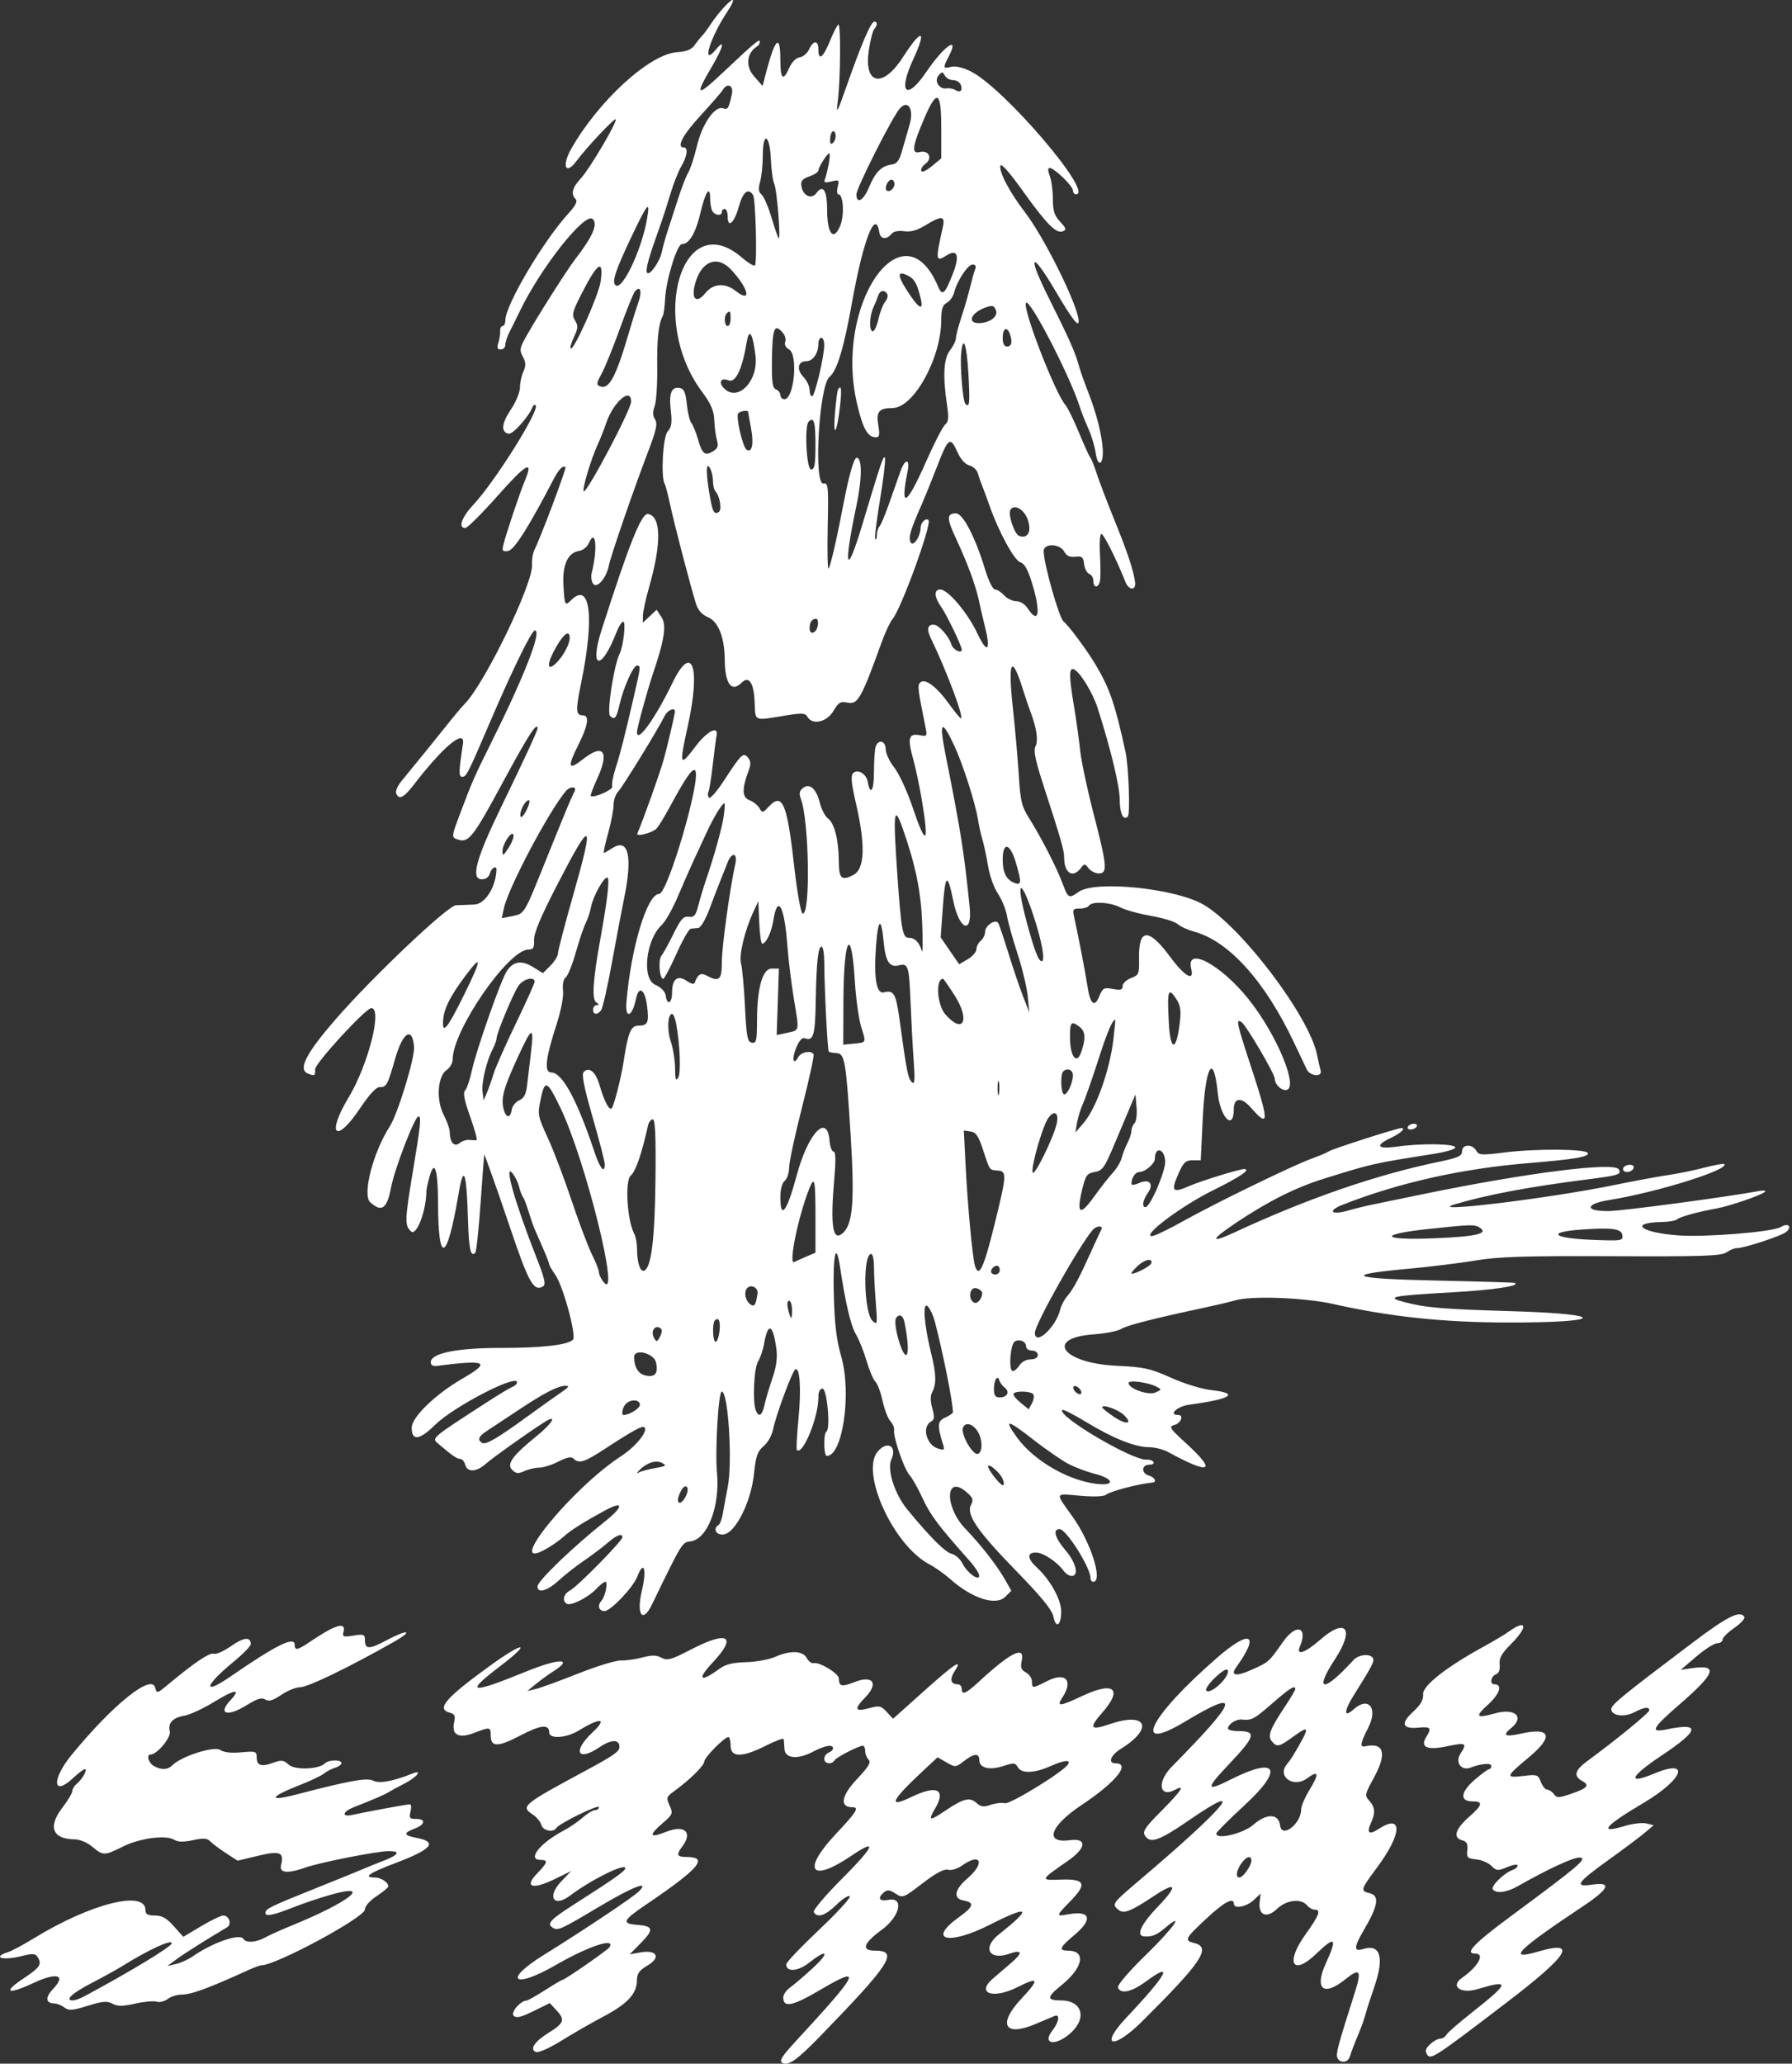 <svg width="245" height="282" viewBox="0 0 245 282" fill="none" xmlns="http://www.w3.org/2000/svg">
<rect x="0" y="0" width="245" height="282" fill="#333333" stroke="none"/>
<path fill-rule="evenodd" clip-rule="evenodd" d="M98.999 0.973C98.406 1.611 97.6 2.633 97.209 3.244C96.818 3.854 96.275 4.588 96.002 4.874C95.729 5.159 95.251 5.758 94.939 6.203C94.54 6.772 93.831 7.049 92.555 7.135C88.822 7.387 81.886 13.709 78.118 20.294C76.755 22.675 77.324 24.03 78.829 21.989C80.16 20.183 83.985 16.119 84.174 16.308C84.451 16.584 80.635 23.053 79.415 24.373C78.228 25.657 78.013 26.52 78.706 27.212C78.995 27.5 78.684 28.108 77.695 29.192C74.257 32.953 69.088 41.706 69.088 43.764C69.088 44.2 68.919 44.554 68.713 44.554C68.507 44.554 68.357 44.87 68.381 45.255C68.405 45.639 68.292 46.359 68.13 46.855C67.908 47.531 67.99 47.755 68.461 47.755C68.806 47.755 69.088 47.468 69.088 47.117C69.088 46.766 69.337 46.001 69.638 45.416C69.942 44.833 70.578 43.544 71.053 42.554C73.922 36.581 80.004 28.898 81.043 29.939C81.758 30.654 81.033 32.322 78.688 35.355C77.526 36.856 73.455 43.269 71.897 46.048C71.054 47.553 71.007 47.856 71.484 48.745C71.903 49.531 71.918 49.969 71.555 50.77C71.299 51.333 71.088 52.315 71.088 52.953C71.088 53.592 70.535 54.934 69.859 55.935C68.57 57.846 68.455 59.06 69.543 59.27C70.117 59.38 72.364 56.858 72.82 55.593C72.907 55.352 73.091 55.258 73.229 55.383C73.856 55.958 67.723 65.749 64.717 68.972C63.105 70.701 62.6 72.154 63.611 72.154C63.898 72.154 65.914 70.147 68.09 67.692C71.964 63.321 72.999 62.757 71.758 65.689C71.086 67.279 69.175 72.978 68.808 74.49C68.616 75.281 68.718 75.403 69.474 75.29C70.298 75.165 72.308 71.992 75.707 65.448C76.388 64.136 76.995 63.529 77.31 63.843C77.469 64.002 73.935 73.407 73.06 75.154C72.84 75.594 72.697 76.495 72.742 77.154C72.918 79.701 66.276 93.415 63.522 96.195C63.173 96.546 62.348 97.516 61.688 98.347C60.138 100.301 56.144 105.225 54.911 106.704C54.383 107.336 54.046 108.101 54.162 108.404C54.528 109.358 55.199 109.027 56.601 107.201C60.587 102.011 63.634 99.487 63.297 101.654C62.713 105.407 62.694 106.154 63.183 106.151C63.762 106.147 63.939 105.8 66.959 98.754C70.042 91.558 72.685 86.154 73.121 86.154C74.126 86.154 71.74 92.282 67.126 101.554C64.821 106.187 64.593 106.705 62.929 111.113C61.688 114.402 61.685 114.436 62.632 114.736C64.08 115.196 64.7 114.401 68.739 106.917C72.19 100.524 73.488 98.508 73.488 99.543C73.488 99.862 71.726 103.667 68.481 110.354C65.062 117.401 64.329 120.154 65.874 120.154C66.427 120.154 66.843 119.851 66.972 119.354C67.168 118.604 67.901 118.199 67.877 118.854C67.787 121.249 66.314 123.557 64.843 123.605C63.988 123.633 62.857 123.678 62.329 123.705C61.192 123.763 50.919 133.497 45.888 139.285C41.804 143.983 40.697 146.166 42.121 146.712C43.043 147.066 43.088 147.038 43.088 146.101C43.088 145.285 50.011 137.755 50.762 137.755C52.321 137.755 50.344 145.515 47.643 150.001C44.56 155.12 45.934 156.384 49.222 151.454C50.465 149.591 51.422 148.554 51.899 148.554C52.855 148.554 52.978 148.331 54.034 144.644C55.066 141.04 56.377 140.22 56.611 143.031C56.735 144.521 54.399 152.185 53.298 153.9C50.997 157.487 49.503 163.282 50.619 164.292C52.186 165.71 52.912 165.19 53.47 162.249C53.952 159.709 56.712 152.554 57.21 152.554C57.622 152.554 57.505 153.741 56.499 159.755C55.331 166.737 55.305 167.469 56.196 168.273C56.945 168.949 58.277 165.47 58.29 162.805C58.291 162.557 58.488 161.65 58.727 160.79C59.407 158.342 59.874 159.779 59.887 164.355C59.912 172.972 61.108 172.472 62.684 163.189C63.396 158.991 63.787 160.029 63.981 166.631C64.101 170.714 64.344 171.832 64.974 171.202C65.131 171.044 65.464 167.909 65.715 164.235C65.965 160.56 66.196 157.647 66.229 157.76C66.261 157.873 66.655 158.954 67.103 160.161C67.551 161.368 68.712 164.714 69.683 167.598C72.281 175.318 72.979 176.564 74.265 175.769C74.65 175.531 74.438 174.618 73.368 171.906C70.421 164.435 68.803 158.741 70.087 160.355C70.436 160.795 70.83 161.604 70.961 162.154C71.091 162.704 71.33 163.334 71.491 163.554C71.652 163.774 72 164.674 72.264 165.554C72.528 166.434 72.901 167.514 73.094 167.954C73.287 168.394 73.814 169.599 74.266 170.632C74.718 171.665 75.088 172.627 75.088 172.77C75.088 172.913 75.461 173.555 75.918 174.196C76.978 175.685 78.848 182.554 78.334 183.068C77.606 183.796 74.031 184.204 68.488 184.193C62.492 184.181 58.888 184.917 58.888 186.154C58.888 186.521 59.198 186.714 59.688 186.652C66.57 185.772 67.205 186.09 63.196 188.402C59.545 190.508 56.288 193.66 56.288 195.089C56.288 196.951 57.342 196.818 59.511 194.683C62.01 192.223 70.688 187.722 70.688 188.885C70.688 189.097 70.416 189.373 70.083 189.501C69.75 189.628 68.175 190.575 66.583 191.606C58.77 196.66 58.971 196.485 59.988 197.346C61.89 198.956 62.468 199.355 62.903 199.355C63.173 199.355 63.489 199.714 63.604 200.154C63.882 201.217 65.123 201.173 66.39 200.054C67.375 199.184 72.135 195.798 74.388 194.363C76.284 193.156 75.589 194.435 73.372 196.23C70.063 198.912 69.227 200.065 70.018 200.855C70.545 201.383 70.841 201.413 71.692 201.025C72.261 200.766 73.174 200.554 73.723 200.554C74.271 200.554 75.454 200.179 76.352 199.722C77.521 199.125 78.106 199.012 78.416 199.322C79.145 200.051 79.895 199.821 82.643 198.024C86.563 195.46 87.835 194.769 88.115 195.048C88.631 195.565 86.917 197.679 84.938 198.967C78.149 203.383 68.748 214.949 74.576 211.715C75.407 211.254 76.495 210.5 76.992 210.041C77.966 209.142 79.772 207.999 82.788 206.368C85.282 205.02 85.273 205.862 82.772 207.855C78.288 211.427 73.488 216.042 73.488 216.782C73.488 217.777 74.834 217.4 76.393 215.968C77.221 215.207 78.751 214.007 79.793 213.301C80.835 212.594 82.279 211.507 83.002 210.885C84.304 209.764 85.088 209.459 85.088 210.072C85.088 210.561 78.992 216.763 77.98 217.304C77.051 217.802 76.801 218.731 77.484 219.152C78.036 219.494 80.409 218.302 81.509 217.131C82.014 216.594 82.58 216.154 82.765 216.154C83.161 216.154 82.746 218.178 82.236 218.734C81.633 219.392 81.857 220.154 82.654 220.154C83.483 220.154 86.56 216.918 87.122 215.454C88.027 213.1 88.454 214.395 87.754 217.37C86.974 220.682 87.859 221.89 89.136 219.255C93.234 210.798 93.258 210.757 94.401 210.626C96.71 210.361 98.454 205.859 98.026 201.269C97.745 198.246 98.22 190.154 98.68 190.154C99.558 190.154 100.164 199.723 99.503 203.154C99.248 204.474 98.941 206.142 98.82 206.859C98.699 207.576 98.439 208.26 98.244 208.381C97.419 208.891 97.902 209.806 98.93 209.682C100.551 209.485 102.687 205.23 103.084 201.408C103.34 198.952 103.56 198.321 104.408 197.609C104.967 197.139 105.543 196.125 105.688 195.355C106.026 193.557 108.303 187.392 108.725 187.131C109.36 186.739 109.562 189.782 109.171 193.833C108.952 196.1 108.849 198.034 108.942 198.132C109.723 198.956 111.888 193.71 111.888 190.993C111.888 190.191 112.088 189.755 112.455 189.755C113.071 189.755 113.571 195.26 112.988 195.618C112.565 195.878 112.612 198.954 113.039 198.954C115.212 198.954 116.455 190.366 115.008 185.355C114.361 183.116 114.104 180.96 113.994 176.855C113.85 171.505 114.297 169.49 114.837 173.054C115.606 178.129 116.311 181.128 117.014 182.32C117.448 183.055 118.104 184.692 118.473 185.96C118.841 187.228 119.385 188.508 119.681 188.804C119.977 189.1 120.421 190.284 120.667 191.433C120.914 192.582 121.391 193.827 121.728 194.199C122.065 194.572 122.295 195.118 122.239 195.415C122.074 196.293 123.58 200.688 124.345 201.562C124.735 202.006 125.556 203.468 126.171 204.812C127.174 207.007 128.342 208.556 132.579 213.307C133.289 214.104 133.874 215.001 133.879 215.303C133.893 216.148 132.21 214.921 131.567 213.617C131.281 213.035 130.616 212.452 130.09 212.32C129.205 212.098 127.111 210.001 124.045 206.268C122.318 204.166 121.244 200.809 121.863 199.45C122.693 197.628 121.339 196.807 120.016 198.331C117.567 201.151 122.135 211.182 127.037 213.747C127.835 214.165 129.118 215.069 129.888 215.755C132.9 218.438 136.157 219.485 137.453 218.189L138.271 217.372L137.41 215.863C136.283 213.89 134.193 211.208 131.969 208.885C129.096 205.884 129.231 201.396 132.12 203.881C133.021 204.656 133.125 204.938 132.76 205.62C132.055 206.938 133.578 209.172 138.925 214.661C142.424 218.253 143.834 219.982 144.02 220.916C144.359 222.611 145.088 222.129 145.088 220.209C145.088 218.586 143.58 215.869 141.744 214.184C140.434 212.982 140.389 212.154 141.634 212.154C142.611 212.154 144.493 213.396 145.411 214.644C145.698 215.035 146.193 215.355 146.511 215.355C147.552 215.355 147.125 213.542 145.688 211.863C144.222 210.15 143.885 208.954 144.869 208.954C145.769 208.954 149.088 214.193 149.088 215.615C149.088 215.912 149.255 216.154 149.459 216.154C150.851 216.154 149.124 210.708 146.635 207.247C144.207 203.869 144.133 204.071 147.681 204.393C149.47 204.555 150.879 204.505 151.181 204.271C151.825 203.772 155.584 202.782 157.588 202.584C158.215 202.522 157.853 201.839 157.088 201.639C156.023 201.361 156.042 200.154 157.112 200.154C157.565 200.154 157.831 199.985 157.704 199.779C157.576 199.573 157.145 199.43 156.746 199.46C154.852 199.602 144.449 193.46 145.241 192.667C145.352 192.557 146.823 193.305 148.51 194.329C152.172 196.552 155.177 197.753 157.088 197.756C157.858 197.758 159.028 198.053 159.688 198.413C165.49 201.577 166.442 201.14 162.197 197.261C159.882 195.144 159.757 194.948 160.588 194.714C161.469 194.466 161.878 193.355 161.088 193.355C159.676 193.355 160.942 192.169 162.588 191.95C168.356 191.182 169.546 190.397 165.611 189.958C164.299 189.812 161.896 189.075 160.088 188.264C157.247 186.99 156.417 186.808 152.688 186.635C145.252 186.291 142.727 182.833 149.549 182.335C151.159 182.218 152.84 181.888 153.283 181.602C154.04 181.113 157.771 180.16 164.688 178.688C166.338 178.337 168.21 177.894 168.848 177.702C171.062 177.038 178.332 177.306 182.316 178.2C189.984 179.921 197.205 180.693 205.888 180.721C219.332 180.764 220.104 179.573 206.888 179.178C197.159 178.887 195.033 178.71 192.088 177.951C189.351 177.245 190.168 177.069 198.288 176.611C204.153 176.281 207.946 175.719 207.088 175.309C206.978 175.256 202.118 175.11 196.288 174.984C184.5 174.728 183.363 174.205 192.75 173.356C195.466 173.11 199.488 172.614 201.688 172.252C204.945 171.717 208.429 171.607 220.445 171.658C232.794 171.71 235.337 171.625 236.034 171.137C236.492 170.816 237.136 170.554 237.466 170.554C238.523 170.554 243.668 168.851 244.264 168.303C245.058 167.574 244.431 167.073 243.473 167.671C242.404 168.338 233.164 169.094 229.462 168.817C224.222 168.425 222.624 167.063 227.308 166.982C228.199 166.967 229.099 166.802 229.308 166.614C229.696 166.266 232.171 165.586 234.688 165.135C236.427 164.824 240.753 163.344 241.276 162.882C241.496 162.687 241.151 162.633 240.476 162.757C235.995 163.581 221.964 165.454 220.007 165.489C216.643 165.55 216.646 164.519 220.012 163.981C226.497 162.944 236.492 159.825 235.74 159.072C235.639 158.972 234.417 159.191 233.023 159.558C231.629 159.924 229.408 160.378 228.088 160.567C226.768 160.757 223.438 161.374 220.689 161.939C211.805 163.765 194.677 165.835 198.888 164.574C203.236 163.271 209.133 162.161 217.01 161.165C221.313 160.621 221.739 160.484 221.304 159.782C220.669 158.753 208.682 160.271 194.688 163.152C192.158 163.672 189.098 164.303 187.888 164.553C186.678 164.803 185.135 165.176 184.46 165.381C182.046 166.116 181.343 165.5 183.588 164.619C191.288 161.599 199.878 159.682 209.088 158.928C215.288 158.42 217.326 158.069 217.08 157.554C216.811 156.994 209.985 156.947 205.75 157.477C202.552 157.877 202.176 157.855 201.83 157.238C201.296 156.283 199.888 156.347 199.888 157.327C199.888 157.969 199.363 158.209 196.788 158.743C188.132 160.538 178.805 163.754 168.813 168.391C165.375 169.986 165.445 169.462 168.987 167.096C173.455 164.111 177.141 162.267 181.088 161.041C187.672 158.994 187.711 158.986 195.994 157.679C197.788 157.396 199.04 157.014 198.959 156.773C198.79 156.272 194.225 156.22 190.988 156.683C188.319 157.064 187.925 156.554 190.094 155.524C191.495 154.86 192.259 154.154 191.578 154.154C191.016 154.154 182.134 157.003 181.688 157.326C181.468 157.486 180.388 157.944 179.288 158.344C176.631 159.311 166.197 164.388 161.688 166.907C159.708 168.013 157.818 168.917 157.488 168.917C156.021 168.918 161.528 164.782 165.788 162.683C169.54 160.834 171.124 159.755 170.083 159.755C169.421 159.755 164.083 161.408 162.537 162.092C160.304 163.08 160.055 162.784 161.11 160.398C161.799 158.84 162.099 158.554 163.045 158.554H164.165L164.435 152.885C164.782 145.622 165.916 143.66 166.486 149.337C166.83 152.759 168.688 154.6 168.688 151.519C168.688 149.994 169.736 149.899 170.976 151.312C173.533 154.226 173.546 153.412 171.064 145.842C169.046 139.69 168.93 139.148 169.737 139.676C170.374 140.092 174.288 146.75 174.288 147.417C174.288 148.135 175.076 148.954 175.768 148.954C177.697 148.954 174.663 141.505 170.719 136.558C166.919 131.791 162.065 129.217 162.862 132.392C163.315 134.2 161.967 133.435 159.997 130.768C157.048 126.774 155.656 126.82 155.73 130.91C155.77 133.102 155.713 133.245 154.63 133.653C154.002 133.89 153.488 134.379 153.488 134.738C153.488 135.262 153.223 135.341 152.15 135.139C150.931 134.91 150.766 135 150.292 136.144C149.626 137.753 149.045 137.227 148.66 134.665C148.39 132.873 147.394 127.716 146.841 125.254C146.622 124.276 146.709 124.154 147.618 124.154C148.18 124.154 148.752 123.974 148.888 123.754C149.269 123.137 151.786 123.281 153.175 123.999C153.861 124.354 155.752 124.875 157.377 125.157C159.003 125.439 160.638 125.942 161.01 126.275C161.383 126.608 162.408 127.077 163.288 127.317C168.043 128.619 172.979 134.121 176.957 142.554C177.735 144.204 178.506 145.824 178.671 146.154C179.136 147.088 180.816 147.207 180.555 146.287C180.441 145.884 180.222 144.924 180.068 144.154C179.019 138.9 169.719 126.615 164.505 123.597C160.695 121.391 149.757 120.274 147.499 121.859C146.119 122.829 146.041 122.787 145.244 120.654C144.433 118.484 142.331 114.397 140.667 111.754C139.686 110.196 139.501 109.417 139.289 105.954C139.154 103.754 138.783 99.54 138.463 96.591C137.768 90.171 138.329 89.294 139.897 94.355C140.17 95.234 140.63 96.585 140.919 97.355C141.744 99.552 141.975 101.244 141.556 102.031C141.274 102.56 141.572 103.985 142.67 107.354C145.047 114.651 145.488 116.186 145.488 117.167C145.488 119.298 146.649 120.063 147.744 118.654C148.262 117.987 148.314 117.987 148.832 118.654C149.131 119.039 149.761 119.354 150.232 119.354C151.451 119.354 151.36 118.316 149.517 111.211C148.653 107.88 147.826 103.984 147.678 102.554C147.53 101.124 147.157 98.445 146.849 96.603C146.149 92.418 146.135 91.237 146.788 91.454C147.596 91.721 149.373 94.594 150.067 96.754C151.836 102.261 153.088 107.452 153.088 109.275C153.088 111.15 153.586 112.189 154.193 111.582C154.539 111.236 154.307 104.726 153.879 102.756C152.444 96.162 151.724 94.073 149.745 90.754C148.604 88.841 146.034 85.385 145.427 84.947C144.811 84.502 142.688 77.022 142.688 75.299C142.688 74.209 144.909 74.272 145.501 75.379C145.813 75.962 146.259 76.168 147.015 76.079C147.93 75.972 148.107 76.12 148.217 77.079C148.288 77.697 148.603 78.3 148.917 78.421C149.231 78.541 149.488 78.981 149.488 79.397C149.488 80.35 150.134 80.391 150.375 79.454C150.475 79.07 150.48 77.45 150.387 75.855C150.294 74.26 150.379 72.954 150.576 72.954C150.896 72.954 152.667 76.484 153.853 79.486C154.339 80.719 155.353 80.74 155.182 79.513C154.958 77.903 154.12 75.388 152.397 71.154C151.412 68.734 150.314 65.855 149.955 64.754C149.597 63.654 149.203 62.664 149.079 62.554C148.955 62.444 148.259 60.914 147.532 59.154C146.805 57.395 145.963 55.676 145.661 55.337C144.269 53.77 139.781 42.175 140.264 41.394C140.741 40.623 146.402 51.59 147.679 55.761C147.846 56.307 148.344 57.559 148.785 58.541C149.227 59.525 149.68 61.017 149.792 61.856C150.08 63.999 150.921 63.529 150.762 61.313C150.61 59.197 149.864 56.334 148.687 53.355C148.21 52.145 147.674 50.614 147.498 49.955C147.033 48.218 146.12 46.161 143.43 40.797C140.374 34.703 140.93 34.041 144.301 39.758C146.592 43.647 147.51 44.83 147.478 43.855C147.411 41.8 142.817 32.504 140.161 29.044C138.06 26.309 136.593 23.543 136.767 22.64C136.845 22.233 137.97 23.491 139.746 25.971C143.076 30.62 144.388 31.956 145.288 31.61C145.836 31.399 145.785 31.209 144.937 30.294C144.151 29.447 143.945 28.802 143.945 27.189C143.945 26.07 143.756 24.66 143.526 24.055C143.251 23.331 143.245 22.954 143.509 22.954C144.131 22.954 146.688 25.419 146.688 26.018C146.688 26.314 146.868 26.555 147.088 26.555C149.695 26.555 137.307 12.059 132.742 9.767C131.653 9.22 130.636 8.981 130.042 9.13C128.916 9.412 128.89 9.298 129.717 7.697C131.244 4.744 129.073 6.259 126.624 9.854C123.911 13.839 122.73 12.7 124.844 8.135C126.76 3.998 126.024 3.803 123.476 7.772C120.692 12.113 118.081 11.617 118.783 6.884C118.989 5.492 119.322 4.183 119.523 3.974C119.986 3.492 119.994 2.954 119.537 2.954C119.088 2.954 117.773 5.995 115.818 11.555C114.412 15.553 114.296 15.755 114.549 13.755C114.905 10.938 114.967 3.354 114.634 3.354C114.495 3.354 113.979 4.344 113.488 5.554C112.535 7.901 111.888 8.387 111.888 6.754C111.888 5.477 111.202 5.465 110.625 6.733C110.379 7.272 109.798 7.767 109.333 7.833C108.827 7.906 108.258 8.476 107.916 9.254C107.067 11.182 106.688 10.842 106.688 8.154C106.688 4.509 105.961 5.203 104.7 10.052L104.259 11.748L103.078 10.405C101.888 9.048 102.083 7.222 103.513 6.338C103.719 6.211 103.888 5.919 103.888 5.688C103.888 5.227 103.174 5.824 98.826 9.921C95.237 13.303 94.931 13.164 97.269 9.208C98.89 6.466 99.216 5.154 97.874 6.771C95.849 9.211 97.04 5.224 99.401 1.655C100.645 -0.225 100.439 -0.575 98.999 0.973ZM130.32 10.954C130.756 10.954 131.22 11.232 131.35 11.572C131.654 12.364 131.29 12.727 130.615 12.305C130.325 12.123 129.801 12.021 129.449 12.079C128.425 12.248 127.674 11.095 128.309 10.329C128.78 9.762 128.861 9.762 129.178 10.329C129.37 10.674 129.884 10.954 130.32 10.954ZM100.062 12.854C99.636 14.802 99.492 15.041 98.891 14.81C97.772 14.382 96.016 16.873 95.29 19.919C94.918 21.479 94.386 23.114 94.109 23.555C93.831 23.994 93.2 25.614 92.709 27.154C92.217 28.695 91.575 30.674 91.282 31.555C90.989 32.434 90.639 33.694 90.503 34.355C90.226 35.712 88.875 37.675 88.486 37.286C88.234 37.035 88.544 35.728 89.512 32.955C89.781 32.184 90.222 30.924 90.492 30.154C90.761 29.384 91.306 27.674 91.703 26.355C92.099 25.035 92.753 23.393 93.156 22.707C93.959 21.338 94.113 20.154 93.488 20.154C92.436 20.154 93.337 18.441 95.788 15.778C97.273 14.165 98.632 12.601 98.808 12.3C99.418 11.258 100.324 11.659 100.062 12.854ZM128.688 17.497V21.639L127.393 22.712C126.651 23.326 126.035 23.596 125.951 23.345C125.87 23.102 126.122 22.672 126.511 22.387C127.557 21.622 126.985 20.465 125.719 20.782C124.586 21.067 124.734 19.98 126.338 16.238C128.114 12.094 128.688 12.4 128.688 17.497ZM124.352 17.052C124.076 17.988 123.622 19.564 123.344 20.555C122.944 21.983 122.638 22.383 121.864 22.491C120.504 22.681 119.652 23.547 118.81 25.595C118.064 27.41 117.088 27.956 117.088 26.559C117.088 25.695 121.984 16.002 123.007 14.842C124.15 13.544 124.983 14.914 124.352 17.052ZM113.926 19.477C113.609 19.794 113.488 19.689 113.488 19.102C113.488 18.044 114.047 17.483 114.226 18.361C114.301 18.735 114.166 19.236 113.926 19.477ZM105.394 21.787C105.452 23.198 105.664 24.715 105.864 25.154C106.218 25.933 106.758 32.554 106.467 32.554C106.387 32.554 105.953 31.316 105.502 29.8C105.051 28.287 104.428 26.837 104.119 26.581C103.696 26.229 103.647 25.796 103.922 24.837C104.123 24.134 104.288 22.509 104.288 21.224C104.288 17.861 105.252 18.352 105.394 21.787ZM113.309 22.383C113.162 23.169 112.932 24.096 112.799 24.442C112.6 24.96 112.757 25.023 113.671 24.794C114.71 24.534 114.767 24.584 114.529 25.535C114.388 26.096 114.433 26.555 114.628 26.555C115.307 26.555 115.469 29.425 114.871 30.857C113.966 33.023 113.088 31.974 113.088 28.73C113.088 26.02 112.532 25.133 111.617 26.384C110.939 27.311 109.759 26.747 109.559 25.404C109.46 24.738 109.719 24.433 110.659 24.105C111.335 23.869 111.888 23.508 111.888 23.302C111.888 22.855 113.095 20.954 113.379 20.954C113.488 20.954 113.456 21.598 113.309 22.383ZM122.288 25.131C122.288 25.767 121.562 26.363 121.212 26.012C120.883 25.683 121.397 24.555 121.875 24.555C122.102 24.555 122.288 24.814 122.288 25.131ZM97.088 27.122C97.088 27.654 97.197 28.373 97.331 28.721C97.596 29.413 98.688 29.601 98.688 28.954C98.688 28.735 98.868 28.555 99.088 28.555C99.308 28.555 99.488 29.02 99.488 29.587C99.488 31.285 100.386 30.485 101.013 28.23C101.574 26.213 102.301 25.625 102.961 26.654C103.304 27.189 103.534 35.748 103.22 36.261C103.116 36.431 102.292 35.935 101.388 35.161C93.255 28.201 88.676 43.679 95.96 53.511C97.217 55.208 97.607 56.108 97.658 57.434C97.694 58.38 97.858 59.605 98.021 60.154C98.253 60.934 98.135 61.269 97.487 61.669C96.384 62.349 96.004 62.048 95.43 60.038C95.165 59.111 94.757 58.105 94.524 57.8C94.291 57.495 94.007 56.328 93.894 55.205C93.734 53.618 93.52 53.13 92.936 53.02C91.803 52.803 91.435 53.722 91.708 56.087C91.902 57.773 91.812 58.376 91.277 58.967C90.629 59.682 90.327 65.248 90.887 66.153C90.995 66.326 91.33 67.614 91.632 69.011C92.223 71.748 94.457 80.302 95.151 82.493C95.439 83.397 95.972 83.996 96.803 84.347C98.211 84.939 99.068 87.117 99.087 90.154C99.108 93.431 100.012 94.671 101.381 93.302C102.377 92.305 103.046 93.254 103.168 95.835C103.303 98.677 102.913 98.501 107.469 97.763C109.656 97.407 110.102 97.436 110.389 97.948C111.047 99.126 113.036 98.689 113.932 97.171C114.643 95.965 114.899 95.817 115.917 96.02C117.283 96.293 117.768 95.428 120.521 87.812C121.027 86.415 121.699 84.975 122.015 84.612C123.182 83.276 127.44 71.573 126.941 71.075C126.588 70.722 125.888 71.379 125.874 72.079C125.847 73.373 124.787 74.861 124.471 74.047C124.2 73.349 124.474 72.438 125.994 68.981C126.424 68.007 127.369 65.671 128.095 63.794C129.642 59.791 129.913 59.593 130.887 61.752C131.345 62.769 131.96 63.458 132.538 63.602C133.045 63.73 133.567 64.222 133.699 64.695C133.831 65.168 134.088 65.915 134.271 66.355C134.454 66.794 134.919 68.055 135.305 69.154C136.544 72.689 138.702 76.633 139.514 76.846C140.053 76.987 140.525 77.826 141.086 79.642C142.325 83.656 142.037 85.462 140.525 83.154C140.137 82.564 139.49 82.154 138.941 82.154C138.43 82.154 137.686 81.794 137.288 81.355C136.89 80.915 136.327 80.555 136.038 80.555C135.733 80.555 135.149 79.364 134.653 77.728C133.345 73.424 131.645 70.154 130.715 70.154C129.414 70.154 129.405 70.811 130.67 73.516C132.284 76.968 133.396 79.986 133.858 82.165C134.066 83.15 134.437 84.752 134.681 85.728C135.496 88.984 134.967 89.397 133.625 86.555C132.291 83.728 129.606 80.555 128.549 80.555C127.652 80.555 127.717 81.591 128.701 82.974C129.424 83.989 131.488 88.278 131.488 88.766C131.488 89.397 130.294 88.797 130.069 88.055C129.727 86.927 128.314 85.355 127.642 85.355C126.802 85.355 126.67 85.993 127.258 87.206C129.398 91.617 131.853 98.154 131.369 98.154C131.256 98.154 130.522 97.263 129.739 96.172C128.051 93.823 126.45 92.632 125.822 93.26C125.413 93.669 125.453 94.011 126.562 99.511C126.78 100.593 126.725 100.654 125.71 100.46C124.241 100.18 124.05 100.88 124.832 103.669C125.184 104.926 125.727 107.484 126.039 109.354C127.058 115.473 126.613 115.783 124.747 110.254C124.023 108.109 122.903 105.69 122.259 104.877C121.615 104.065 121.088 102.94 121.088 102.377C121.088 101.24 120.124 100.963 119.731 101.987C119.597 102.335 119.488 103.901 119.488 105.467C119.488 108.069 118.999 108.825 118.627 106.797C118.431 105.73 117.245 105.037 116.644 105.638C116.289 105.993 116.383 106.994 117.036 109.829C118.347 115.523 118.227 118.758 116.676 119.56C115.038 120.407 114.69 120.07 114.678 117.63C114.665 114.797 114.077 112.481 113.21 111.851C112.813 111.562 112.303 110.584 112.078 109.677C111.596 107.739 110.658 106.949 109.743 107.708C109.292 108.083 109.226 108.465 109.493 109.167C110.631 112.161 110.828 125.201 109.729 124.834C109.478 124.751 108.975 121.89 108.55 118.121C107.602 109.716 106.958 108.243 105.098 110.233C104.287 111.099 104.212 111.111 103.83 110.432C103.606 110.035 102.991 109.545 102.463 109.345C101.437 108.954 101.411 107.798 102.37 105.254C102.679 104.435 102.654 103.995 102.271 103.534C101.626 102.756 101.372 102.997 98.963 106.689C97.955 108.232 97.061 109.234 96.909 108.989C96.762 108.75 96.737 108.399 96.854 108.209C96.971 108.02 97.239 106.347 97.45 104.491C97.661 102.636 97.891 100.866 97.961 100.56C98.297 99.085 96.69 99.879 95.113 101.967C92.901 104.897 92.828 104.697 94.055 99.118C95.817 91.099 94.623 87.775 91.956 93.281C89.582 98.183 87.091 101.646 87.087 100.054C87.085 99.489 88.486 94.376 89.305 91.954C90.853 87.376 91.147 85.415 90.442 84.34L89.774 83.322L88.831 84.207L87.888 85.094L87.9 84.124C87.906 83.591 88.273 81.894 88.714 80.355C90.456 74.281 90.415 70.582 88.601 70.234C87.717 70.062 86.033 74.263 82.249 86.082C80.523 91.469 82.203 91.769 84.263 86.441C84.579 85.624 85.004 84.954 85.208 84.954C85.606 84.954 85.222 88.332 84.707 89.355C83.936 90.888 82.94 97.367 83.404 97.831C84.026 98.453 84.288 98.135 84.712 96.246C85.211 94.026 86.582 90.954 87.074 90.954C87.625 90.954 87.616 91.038 86.662 95.174C85.367 100.782 84.799 103.005 84.136 105.064C83.797 106.114 83.605 107.194 83.709 107.464C83.877 107.902 81.118 109.117 80.763 108.762C80.691 108.689 81.102 107.598 81.678 106.338C83.36 102.66 82.481 101.534 79.671 103.767C77.685 105.346 77.529 104.842 79.066 101.798C80.392 99.171 80.618 97.754 79.712 97.754C78.706 97.754 78.671 97.124 79.466 93.26C81.302 84.338 80.702 79.398 78.098 82.002C77.241 82.859 77.19 82.76 77.031 79.933C76.875 77.177 77.649 75.501 79.178 75.284C79.679 75.213 80.266 74.749 80.484 74.254C81.463 72.022 81.748 74.957 80.882 78.355C80.769 78.794 80.861 79.424 81.086 79.754C81.597 80.507 82.896 79.013 83.245 77.272C83.514 75.924 86.608 66.948 88.577 61.8C89.736 58.77 89.924 57.904 89.555 57.313C89.233 56.797 89.218 56.266 89.503 55.514C89.726 54.928 89.884 52.536 89.854 50.2C89.805 46.325 90.036 44.187 90.616 43.175C90.736 42.967 90.878 41.916 90.932 40.84C91.064 38.236 92.567 33.355 93.238 33.355C94.237 33.355 95.118 31.852 95.785 29.008C96.448 26.181 97.088 25.256 97.088 27.122ZM88.474 29.84C87.746 34.147 85.029 39.855 84.133 38.959C83.63 38.456 84.178 36.858 86.572 31.855C88.543 27.736 88.891 27.366 88.474 29.84ZM128.897 31.055C127.867 35.653 127.898 35.855 129.483 34.864C130.913 33.971 131.227 34.971 130.278 37.392C129.161 40.243 128.831 40.522 128.233 39.115C123.487 27.947 114.034 41.547 117.149 55.06C117.958 58.571 118.615 59.755 119.752 59.755C120.241 59.755 120.304 59.435 120.08 58.105C119.765 56.245 120.157 55.77 122.021 55.761C124.921 55.745 128.688 48.928 128.688 43.696C128.688 42.23 128.865 41.688 129.442 41.38C129.857 41.157 130.308 40.529 130.445 39.983C130.847 38.383 132.316 36.154 132.97 36.154C133.381 36.154 133.487 36.377 133.304 36.855C133.155 37.239 132.839 38.364 132.6 39.355C132.362 40.344 131.834 42.157 131.427 43.382C131.021 44.605 130.688 45.886 130.688 46.227C130.688 46.568 130.328 47.304 129.888 47.864C129.011 48.978 128.879 51.37 129.476 55.355C129.735 57.086 129.682 57.651 129.229 58.011C128.913 58.263 127.767 60.475 126.682 62.928C123.917 69.183 123.021 69.697 124.084 64.415C124.447 62.615 123.739 62.624 123.1 64.428C122.725 65.487 122.006 67.525 121.503 68.954C121.001 70.385 120.432 71.725 120.239 71.934C120.046 72.144 119.888 72.668 119.888 73.102C119.888 73.534 119.79 73.79 119.671 73.671C119.551 73.55 119.833 71.175 120.297 68.391C120.762 65.606 121.076 63.02 120.995 62.642C120.852 61.974 120.509 62.974 117.873 71.754C115.689 79.028 115.278 77.677 117.08 69.154C117.876 65.392 117.892 62.554 117.117 62.554C116.741 62.554 116.051 65.002 115.259 69.154C114.385 73.739 113.521 77.454 113.273 77.703C113.145 77.831 113.096 75.24 113.164 71.945C113.278 66.424 113.233 65.963 112.588 66.073C111.2 66.305 111.973 52.66 113.414 51.495C114.436 50.667 115.358 47.62 116.482 41.355C118.023 32.767 119.7 28.448 120.216 31.738C120.364 32.685 121.181 32.806 121.864 31.983C122.165 31.622 122.803 31.48 123.613 31.598C124.503 31.727 125.371 31.488 126.488 30.805C128.772 29.413 129.253 29.462 128.897 31.055ZM99.961 36.855C102.385 39.461 102.819 41.517 100.572 39.749C99.118 38.605 97.503 38.724 96.433 40.054C95.21 41.575 94.453 40.87 95.037 38.755C95.891 35.66 98.069 34.819 99.961 36.855ZM82.12 38.455C81.868 40.307 78.419 48.019 78.02 47.62C77.91 47.51 78.117 46.792 78.481 46.026C79.04 44.849 79.061 44.499 78.615 43.785C78.151 43.041 78.252 42.617 79.457 40.248C81.695 35.846 82.554 35.267 82.12 38.455ZM124.267 37.743C125.052 38.163 125.41 38.844 125.885 40.824C126.308 42.586 125.593 42.17 124.033 39.748C122.594 37.514 122.668 36.888 124.267 37.743ZM87.294 41.258C87.005 42.081 86.454 43.834 86.071 45.154C84.247 51.441 83.288 53.27 82.062 52.8C81.509 52.587 81.532 52.38 82.256 51.056C82.707 50.23 83.822 47.484 84.732 44.955C85.643 42.425 86.566 40.132 86.783 39.858C87.523 38.932 87.823 39.755 87.294 41.258ZM121.299 40.172C121.441 40.401 121.316 40.877 121.022 41.227C120.728 41.578 120.308 42.661 120.088 43.635C119.868 44.606 119.508 45.346 119.288 45.279C118.797 45.127 118.876 43.133 119.417 41.992C119.636 41.532 119.916 40.84 120.039 40.455C120.289 39.673 120.905 39.535 121.299 40.172ZM136.166 42.413C136.492 43.263 135.287 44.154 133.812 44.154C132.18 44.154 132.764 42.745 134.688 42.038C135.686 41.672 135.902 41.727 136.166 42.413ZM99.888 43.554C99.888 44.105 99.708 44.554 99.488 44.554C99.041 44.554 98.94 43.236 99.355 42.822C99.796 42.38 99.888 42.508 99.888 43.554ZM107.084 45.55C107.355 45.877 107.474 46.413 107.348 46.743C107.213 47.094 107.431 47.51 107.875 47.748C109.142 48.425 108.576 54.554 107.245 54.554C106.939 54.554 106.688 54.303 106.688 53.998C106.688 53.691 106.419 53.337 106.091 53.211C105.615 53.029 105.502 52.222 105.538 49.269C105.593 44.757 105.871 44.087 107.084 45.55ZM138.045 45.587C138.457 46.66 138.316 47.355 137.688 47.355C137.288 47.355 137.088 46.955 137.088 46.154C137.088 44.873 137.644 44.542 138.045 45.587ZM103.288 48.596C103.723 52.108 100.794 55.06 98.924 52.995C98.198 52.191 98.59 51.589 99.588 51.971C100.577 52.35 101.454 50.526 102.089 46.767C102.428 44.761 102.902 45.484 103.288 48.596ZM112.688 47.144C112.688 48.715 111.399 54.154 111.026 54.154C110.84 54.154 110.688 53.761 110.688 53.281C110.688 52.8 110.305 51.998 109.837 51.501C108.86 50.461 109.079 49.355 110.261 49.355C111.141 49.355 111.888 48.264 111.888 46.98C111.888 46.526 112.068 46.154 112.288 46.154C112.508 46.154 112.688 46.599 112.688 47.144ZM132.398 51.053C132.622 55.13 132.56 55.76 131.99 55.19C131.632 54.831 131.237 50.083 131.413 48.255C131.667 45.62 132.178 47.072 132.398 51.053ZM114.563 53.255C114.469 53.419 114.281 54.904 114.147 56.554C113.86 60.081 114.439 59.175 114.851 55.455C115.104 53.167 115.013 52.469 114.563 53.255ZM86.287 54.879C86.285 55.977 80.18 67.513 79.801 67.135C79.555 66.888 80.828 62.644 81.715 60.755C82.024 60.094 82.557 58.748 82.898 57.761C83.893 54.885 86.29 52.846 86.287 54.879ZM102.288 56.3C102.288 56.38 102.467 57.389 102.685 58.541C103.089 60.669 102.814 61.947 102.062 61.437C101.552 61.09 100.6 57.022 100.91 56.519C101.123 56.175 102.288 55.989 102.288 56.3ZM111.488 60.755C111.488 63.511 111.374 64.154 110.888 64.154C110.261 64.154 109.959 58.218 110.555 57.621C111.271 56.904 111.488 57.633 111.488 60.755ZM97.245 64.388C97.379 64.736 97.488 65.419 97.488 65.907C97.488 66.395 97.645 66.966 97.836 67.174C98.432 67.825 98.718 69.689 98.263 69.971C97.576 70.394 97.374 69.922 96.876 66.749C96.448 64.023 96.638 62.806 97.245 64.388ZM140.52 71.029C141.077 72.644 140.509 73.678 139.318 73.222C138.685 72.978 137.781 70.251 138.141 69.669C138.666 68.82 140.026 69.597 140.52 71.029ZM111.816 85.424C111.654 86.522 110.688 86.891 110.688 85.855C110.688 85.025 111.011 84.555 111.582 84.555C111.781 84.555 111.886 84.945 111.816 85.424ZM77.888 87.174C77.888 88.061 76.912 89.829 75.93 90.718C74.686 91.843 74.779 90.552 76.105 88.29C77.14 86.523 77.888 86.055 77.888 87.174ZM92.274 97.254C92.255 97.662 91.231 102.025 90.749 103.754C90.228 105.62 88.079 111.662 87.136 113.905C86.928 114.4 89.17 113.821 89.757 113.228C90.015 112.967 90.811 111.674 91.525 110.354C93.787 106.171 94.748 104.803 95.064 105.316C95.849 106.585 91.275 122.154 90.117 122.154C88.48 122.154 86.262 129.493 85.644 136.954C85.445 139.353 86.447 138.973 86.963 136.454C87.332 134.653 88.159 135.161 88.452 137.368C88.764 139.722 88.582 140.154 87.28 140.154C86.252 140.154 85.87 141.072 85.278 144.954C84.947 147.138 84.027 150.805 83.667 151.389C83.35 151.901 82.656 150.625 81.951 148.234C81.424 146.447 80.549 145.733 79.8 146.482C79.488 146.794 79.832 148.535 81.027 152.683C81.94 155.855 82.688 158.743 82.688 159.102C82.688 160.452 82.027 159.674 81.287 157.454C78.903 150.298 76.871 146.554 75.372 146.554C74.366 146.554 74.573 144.672 76.1 139.954C76.705 138.083 77.07 136.174 76.978 135.355C76.882 134.498 77.026 133.799 77.349 133.554C77.64 133.334 78.257 131.804 78.722 130.154C79.186 128.504 79.793 126.704 80.071 126.154C80.35 125.604 80.682 124.596 80.811 123.914C81.09 122.429 82.646 119.681 83.061 119.937C83.374 120.13 83.027 123.079 82.071 128.354C81.061 133.935 80.893 136.586 81.527 136.988C81.926 137.24 81.944 137.344 81.588 137.348C81.313 137.351 81.088 137.624 81.088 137.954C81.088 138.684 81.649 138.735 82.18 138.054C82.395 137.779 83.06 134.854 83.66 131.554C84.259 128.254 85.005 124.317 85.318 122.805C86.523 116.991 85.926 114.451 83.699 115.91C83.158 116.264 82.644 116.554 82.556 116.554C82.468 116.554 82.731 115.343 83.142 113.863C83.552 112.382 83.888 110.643 83.888 109.996C83.888 109.35 84.164 108.536 84.502 108.188C85.116 107.554 90.039 99.55 90.855 97.858C91.257 97.025 92.306 96.579 92.274 97.254ZM130.458 101.877C131.621 104.362 133.348 109.728 133.701 111.954C133.841 112.834 134.125 114.112 134.333 114.794C134.541 115.476 134.881 117.079 135.088 118.357C135.296 119.635 135.902 121.327 136.434 122.117C136.966 122.907 137.524 124.274 137.675 125.154C137.825 126.034 138.477 128.374 139.122 130.354C139.768 132.334 140.394 134.944 140.513 136.154L140.729 138.355L139.871 136.154C139.398 134.944 138.496 132.283 137.866 130.241C137.235 128.199 136.611 126.354 136.479 126.14C136.106 125.535 134.688 126.468 134.688 127.319C134.688 127.724 134.418 128.28 134.088 128.554C133.758 128.828 133.488 129.351 133.488 129.717C133.488 130.082 132.959 130.694 132.313 131.076L131.137 131.77L129.872 129.931L128.606 128.091L128.89 124.122C129.228 119.398 129.535 119.168 130.32 123.054C131.142 127.125 132.967 127.804 132.567 123.89C131.795 116.334 131.367 113.634 129.262 103.071C128.361 98.549 128.729 98.183 130.458 101.877ZM78.576 108.082C78.507 108.231 78.241 108.804 77.986 109.354C77.731 109.904 76.261 113.488 74.721 117.318C71.582 125.122 71.752 124.841 69.931 125.205L68.599 125.472L68.892 124.113C69.498 121.298 75.108 110.715 77.398 108.063C77.945 107.431 78.869 107.445 78.576 108.082ZM71.98 110.716C71.599 111.465 71.232 111.834 71.163 111.537C71.006 110.861 71.787 109.354 72.294 109.354C72.501 109.354 72.36 109.967 71.98 110.716ZM98.958 111.454C98.731 113.076 97.665 116.915 96.486 120.354C96.184 121.234 95.736 122.729 95.491 123.676C95.119 125.114 94.901 125.377 94.167 125.276C93.445 125.176 93.073 125.591 92.083 127.598C91.421 128.942 90.677 130.292 90.43 130.598C89.964 131.176 90.16 133.754 90.67 133.754C90.83 133.754 91.643 132.224 92.476 130.354C93.31 128.484 94.193 126.933 94.44 126.908C94.686 126.882 95.15 126.837 95.471 126.808C95.799 126.777 96.474 125.624 97.024 124.154C97.558 122.724 98.214 121.014 98.482 120.354C98.749 119.694 99.196 118.571 99.474 117.859C100.062 116.357 100.878 116.544 100.524 118.101C99.811 121.237 98.688 129.379 98.688 131.41C98.688 133.921 98.341 134.239 96.611 133.313C95.799 132.878 95.389 133.132 94.969 134.329C94.897 134.536 94.411 134.406 93.89 134.041C92.655 133.176 91.888 133.775 91.888 135.604C91.888 137.111 91.215 137.458 91.016 136.054C90.935 135.488 90.395 134.931 89.56 134.554C87.716 133.721 88.306 128.419 90.465 126.405C90.967 125.937 91.951 124.204 92.652 122.554C93.354 120.904 94.26 118.834 94.667 117.954C95.074 117.074 95.905 115.274 96.515 113.954C97.565 111.68 98.704 109.794 99.042 109.767C99.127 109.76 99.089 110.519 98.958 111.454ZM123.468 113.354C125.184 118.267 125.909 121.817 126.081 126.154C126.181 128.684 126.159 130.394 126.032 129.954C125.694 128.779 125.084 128.154 124.274 128.154C123.397 128.154 123.219 127.19 122.686 119.554C122.076 110.821 122.211 109.755 123.468 113.354ZM69.53 115.86C68.853 116.917 68.7 117.006 68.695 116.343C68.686 115.339 69.973 113.408 70.198 114.085C70.287 114.35 69.986 115.149 69.53 115.86ZM78.318 122.486C77.202 126.402 76.288 129.902 76.288 130.262C76.288 130.623 75.824 131.382 75.257 131.949L74.225 132.98L72.863 132.138C71.307 131.177 70.168 131.356 69.288 132.698C68.477 133.936 65.123 143.479 64.519 146.269C64.243 147.543 63.823 148.779 63.586 149.016C63.277 149.325 63.475 150.345 64.281 152.601C64.901 154.335 65.291 155.775 65.148 155.8C65.005 155.825 64.562 155.812 64.165 155.771C63.767 155.729 63.167 155.923 62.834 156.2C62.122 156.791 61.504 156.117 61.494 154.739C61.491 154.29 61.115 153.21 60.66 152.339C59.6 150.31 59.821 147.054 61.076 146.205C61.523 145.903 61.888 145.261 61.888 144.777C61.888 140.791 69.505 129.754 72.256 129.754C72.911 129.754 73.054 129.508 73.015 128.452C72.981 127.547 73.907 125.322 76.047 121.169C80.957 111.637 81.347 111.864 78.318 122.486ZM138.873 117.827C139.671 120.516 139.657 120.988 138.788 120.686C137.614 120.278 137.088 119.284 137.088 117.478C137.088 114.985 138.087 115.18 138.873 117.827ZM141.243 124.971C142.424 128.503 142.95 131.354 142.419 131.354C141.975 131.354 141.359 129.72 140.296 125.722C138.856 120.306 139.51 119.787 141.243 124.971ZM104.209 128.954C104.732 128.954 105.47 127.41 105.733 125.763C106.314 122.127 107.238 123.753 107.637 129.114C107.783 131.072 108.197 134.449 108.557 136.618C109.293 141.047 109.357 140.76 107.539 141.15L106.191 141.439L106.339 136.896L106.488 132.354H105.514C104.253 132.354 103.507 134.991 103.496 139.484C103.489 142.247 103.406 142.598 102.788 142.48C102.184 142.365 102.056 141.689 101.853 137.55C101.723 134.912 101.482 132.271 101.316 131.682C100.999 130.553 101.825 127.104 103.022 124.554L103.679 123.154L103.801 126.054C103.868 127.649 104.052 128.954 104.209 128.954ZM120.796 128.569C121.05 131.374 121.594 132.243 122.89 131.918C124.174 131.595 124.289 131.961 124.492 137.035C124.592 139.521 124.783 143.084 124.917 144.954C125.113 147.693 125.062 148.259 124.654 147.864C124.147 147.373 123.94 146.319 123.017 139.554C122.499 135.763 122.221 135.256 120.847 135.601C119.8 135.864 119.438 133.634 119.784 129.057C120.051 125.524 120.5 125.308 120.796 128.569ZM112.697 131.654C112.711 135.153 113.137 143.534 113.31 143.708C113.394 143.793 113.871 143.883 114.371 143.908C115.494 143.965 115.669 144.982 116.3 155.154C116.85 164.022 116.607 167.201 115.285 168.447C113.839 169.81 113.491 167.617 114.078 160.855C114.286 158.469 114.248 157.355 113.959 157.355C113.727 157.355 113.48 156.68 113.412 155.855C113.098 152.063 110.47 154.854 108.922 160.623C107.594 165.575 106.688 166.784 106.688 163.604C106.688 162.535 106.922 161.659 107.288 161.355C107.618 161.081 107.888 160.265 107.888 159.542C107.888 158.82 108.684 155.111 109.656 151.301C110.628 147.491 111.338 144.234 111.232 144.064C110.881 143.496 109.533 143.745 109.138 144.451C108.44 145.698 108.224 144.681 108.862 143.154C109.256 142.213 109.681 141.743 110.022 141.873C111.197 142.324 111.449 141.496 111.524 136.943C111.614 131.518 111.844 129.354 112.332 129.354C112.528 129.354 112.692 130.389 112.697 131.654ZM116.872 134.054C117.015 136.419 117.403 139.23 117.733 140.299C118.431 142.561 118.486 142.439 116.688 142.617L115.288 142.755L115.311 136.743C115.345 128.047 116.397 126.233 116.872 134.054ZM63.43 135.971C61.123 140.647 60.402 141.494 60.594 139.303C60.728 137.771 61.565 136.112 63.548 133.454C65.954 130.228 65.921 130.922 63.43 135.971ZM73.088 134.158C73.088 134.38 71.936 136.946 70.526 139.859C69.117 142.772 67.743 145.875 67.474 146.755C67.206 147.635 66.793 148.805 66.555 149.355L66.124 150.355L65.972 149.187C65.811 147.937 66.514 144.99 67.364 143.355C67.649 142.805 67.885 142.148 67.886 141.895C67.889 141.222 70.102 135.897 70.857 134.745C71.492 133.777 73.088 133.356 73.088 134.158ZM130.498 135.997C132.676 139.401 131.722 141.424 129.258 138.627C128.11 137.324 127.879 133.754 128.942 133.754C129.009 133.754 129.709 134.763 130.498 135.997ZM161.332 139.439C160.873 143.707 160.012 143.868 159.798 139.725C159.572 135.333 159.705 134.872 160.758 136.416C161.353 137.289 161.487 137.994 161.332 139.439ZM92.437 139.855C92.973 142.781 93.121 146.565 92.726 147.244C92.4 147.803 92.308 147.528 92.294 145.954C92.284 144.854 92.025 143.235 91.719 142.355C91.174 140.792 91.275 138.554 91.89 138.554C92.06 138.554 92.306 139.14 92.437 139.855ZM152.22 142.054C151.711 146.29 149.867 151.459 148.157 153.441L147.024 154.755L147.252 153.423C147.378 152.691 147.74 151.52 148.058 150.822C148.375 150.125 149.301 147.484 150.115 144.954C151.371 141.052 152.084 139.355 152.465 139.355C152.509 139.355 152.399 140.569 152.22 142.054ZM147.588 140.312C148.403 140.93 148.471 141.91 147.827 143.756C147.187 145.592 146.288 144.378 146.288 141.678C146.288 139.643 146.464 139.459 147.588 140.312ZM72.591 143.855C72.403 145.45 72.162 147.478 72.057 148.364C71.918 149.536 71.624 150.08 70.977 150.364C70.488 150.578 70.03 151.159 69.96 151.654C69.789 152.861 69.164 152.797 68.849 151.54C68.478 150.064 68.838 148.733 70.721 144.623C72.75 140.195 73.037 140.078 72.591 143.855ZM146.688 146.936C146.688 148.032 145.84 149.772 145.43 149.519C145.027 149.27 144.968 146.808 145.355 146.421C145.9 145.876 146.688 146.181 146.688 146.936ZM136.571 149.45C136.475 149.948 136.393 149.635 136.389 148.755C136.384 147.875 136.463 147.468 136.563 147.85C136.663 148.233 136.667 148.953 136.571 149.45ZM76.65 151.454C80.076 158.588 84.92 178.21 82.506 175.178C82.166 174.75 81.888 174.16 81.888 173.864C81.888 173.569 81.461 172.478 80.94 171.441C80.418 170.403 79.162 167.077 78.149 164.048C77.135 161.02 75.667 157.158 74.885 155.467C73.528 152.528 73.484 152.298 73.905 150.273C74.491 147.45 74.788 147.577 76.65 151.454ZM155.114 153.489C154.88 153.723 154.687 154.194 154.686 154.535C154.684 154.876 154.442 155.617 154.147 156.182C153.853 156.746 153.498 157.66 153.359 158.213C153.221 158.765 152.667 159.691 152.13 160.271C151.592 160.852 150.421 162.347 149.528 163.594C147.643 166.226 147.139 165.875 147.963 162.505C148.43 160.599 148.62 160.338 149.673 160.156C150.743 159.972 151.017 159.573 152.473 156.096C153.361 153.976 154.347 151.637 154.664 150.898L155.24 149.554L155.39 151.308C155.472 152.273 155.348 153.255 155.114 153.489ZM144.492 153.454C144.125 155.289 141.397 160.864 141.18 160.222C140.983 159.64 141.991 155.763 142.915 153.553C143.691 151.695 144.858 151.621 144.492 153.454ZM89.613 161.255C89.523 169.444 89.031 173.315 88.04 173.64C87.513 173.812 87.101 172.502 87.093 170.628C87.09 169.898 86.922 168.991 86.718 168.611C85.736 166.776 85.409 161.348 86.238 160.636C86.913 160.056 87.723 157.712 88.581 153.855C88.691 153.36 88.989 152.954 89.243 152.954C89.581 152.954 89.681 155.192 89.613 161.255ZM192.726 153.73C192.438 153.908 192.365 154.155 192.564 154.278C192.763 154.401 193.162 154.356 193.45 154.178C193.738 154 193.811 153.754 193.612 153.631C193.413 153.508 193.014 153.552 192.726 153.73ZM134.411 157.154C135.342 159.996 135.254 159.87 136.388 159.954C137.68 160.049 137.656 160.485 135.967 167.329C134.503 173.265 133.838 174.687 133.309 173.02C132.963 171.93 132.298 164.845 132.014 159.219L131.775 154.484L132.7 154.619C133.438 154.727 133.784 155.24 134.411 157.154ZM159.305 158.652C159.394 159.959 157.259 164.954 156.611 164.954C156.083 164.954 156.242 163.998 156.934 163.01C157.813 161.756 157.134 161.022 155.699 161.676C155.143 161.93 154.688 161.975 154.688 161.778C154.688 160.931 155.22 160.154 155.799 160.154C156.551 160.154 157.888 159.013 157.888 158.372C157.888 156.641 159.185 156.898 159.305 158.652ZM222.388 159.242C221.701 159.489 221.757 160.154 222.464 160.154C223.127 160.154 223.651 159.494 223.195 159.236C223.026 159.14 222.663 159.144 222.388 159.242ZM111.488 166.266V171.179L110.188 171.735C109.473 172.042 108.753 172.366 108.588 172.456C107.763 172.908 109.124 166.243 110.631 162.454C111.364 160.61 111.488 161.16 111.488 166.266ZM150.541 168.083C150.454 168.232 149.814 169.614 149.119 171.154C147.492 174.762 146.735 176.166 145.883 177.154C145.503 177.594 145.083 178.404 144.949 178.954C144.354 181.391 141.488 184.007 141.488 182.113C141.488 180.972 147.561 170.184 149.397 168.063C149.944 167.432 150.913 167.448 150.541 168.083ZM202.285 167.743C203.591 168.569 201.86 168.978 196.059 169.214C188.733 169.511 188.302 168.68 195.393 167.928C201.148 167.318 201.592 167.306 202.285 167.743ZM221.805 168.769C221.917 169.552 221.76 169.578 217.805 169.428C212.341 169.223 211.312 168.384 216.088 168.029C220.332 167.714 221.679 167.888 221.805 168.769ZM119.488 173.094C119.488 174.05 119.6 176.255 119.737 177.994C119.974 180.995 119.952 181.12 119.287 180.489C118.094 179.356 117.936 171.355 119.106 171.355C119.316 171.355 119.488 172.137 119.488 173.094ZM157.394 172.636C157.241 173.096 154.688 174.356 154.688 173.971C154.688 173.869 155.082 173.419 155.563 172.971C156.522 172.077 157.649 171.871 157.394 172.636ZM136.688 173.554C136.688 173.884 136.418 174.154 136.088 174.154C135.463 174.154 135.294 173.681 135.755 173.221C136.215 172.76 136.688 172.929 136.688 173.554ZM103.569 176.769C103.317 178.43 103.121 178.68 102.483 178.15C101.859 177.632 101.691 176.485 102.168 176.007C102.719 175.457 103.688 175.984 103.569 176.769ZM134.282 176.701C134.271 177.505 133.59 178.264 133.133 177.982C132.291 177.461 132.594 175.804 133.488 176.038C133.928 176.153 134.285 176.451 134.282 176.701ZM108.288 179.021C108.288 180.477 108.113 180.425 107.737 178.855C107.58 178.202 107.638 177.755 107.88 177.755C108.105 177.755 108.288 178.324 108.288 179.021ZM127.828 180.662C128.956 185.002 130.267 191.581 130.285 192.99C130.287 193.119 129.818 193.44 129.244 193.701C128.165 194.193 128.112 194.754 128.909 197.3C129.177 198.157 129.116 198.217 128.247 197.946C126.649 197.447 126.001 194.978 127.28 194.262C127.759 193.995 127.794 193.647 127.463 192.449C127.181 191.43 127.184 190.723 127.471 190.187C128.036 189.132 127.995 187.7 127.325 185.012C126.358 181.132 126.098 177.898 126.799 178.48C127.123 178.749 127.586 179.731 127.828 180.662ZM123.655 180.654C124.143 183.061 124.254 184.929 123.921 185.135C123.368 185.476 122.054 180.856 122.499 180.136C122.91 179.472 123.466 179.721 123.655 180.654ZM98.367 181.93C98.275 182.713 98.04 183.355 97.844 183.355C97.44 183.355 97.353 180.824 97.744 180.433C98.264 179.912 98.528 180.546 98.367 181.93ZM90.407 181.607C90.546 181.746 90.464 182.224 90.226 182.671C89.833 183.405 89.756 183.42 89.418 182.816C88.87 181.836 89.664 180.864 90.407 181.607ZM106.139 184.277C106.313 185.54 106.15 186.741 105.581 188.407C105.139 189.698 104.653 191.339 104.501 192.054C104.202 193.457 103.719 193.733 103.331 192.721C102.867 191.513 103.081 186.937 103.643 186.04C103.948 185.553 104.325 184.436 104.479 183.558C104.996 180.627 105.68 180.923 106.139 184.277ZM140.288 183.997C140.288 184.303 140.648 184.554 141.088 184.554C141.532 184.554 141.888 184.821 141.888 185.154C141.888 185.527 141.511 185.755 140.891 185.755C140.328 185.755 139.678 186.102 139.395 186.554C139.12 186.994 138.701 187.355 138.464 187.355C137.873 187.355 138.117 183.707 138.734 183.326C139.386 182.922 140.288 183.312 140.288 183.997ZM89.697 186.195C90.029 187.709 89.534 188.281 88.184 187.942C87.253 187.709 86.708 186.799 86.693 185.454C86.68 184.221 89.411 184.895 89.697 186.195ZM137.374 189.627C138.107 190.211 137.71 190.954 136.664 190.954C136.079 190.954 135.888 190.676 135.888 189.821C135.888 188.582 136.379 187.79 136.626 188.63C136.711 188.919 137.047 189.367 137.374 189.627ZM158.08 189.473C158.852 189.87 158.849 189.891 157.966 190.286C157.002 190.716 154.288 189.756 154.288 188.986C154.288 188.538 156.922 188.877 158.08 189.473ZM76.744 190.255C76.011 190.75 73.944 192.223 72.15 193.527C67.941 196.589 66.412 197.478 65.901 197.162C65.219 196.741 65.426 196.269 66.631 195.492C67.26 195.087 69.105 193.867 70.731 192.782C74.323 190.385 76.23 189.391 77.282 189.37C77.907 189.357 77.792 189.547 76.744 190.255ZM147.813 190.13C147.913 190.43 147.763 190.58 147.463 190.48C147.174 190.384 146.859 190.068 146.763 189.779C146.663 189.479 146.813 189.329 147.113 189.429C147.402 189.525 147.717 189.841 147.813 190.13ZM141.283 190.546C141.416 190.761 141.327 191.308 141.085 191.76L140.646 192.58L139.519 191.667C138.899 191.165 138.469 190.619 138.564 190.454C138.815 190.014 141 190.088 141.283 190.546ZM87.488 191.964C87.488 192.454 86.047 193.355 85.262 193.355C84.896 193.355 85.11 192.292 85.568 191.834C86.248 191.154 87.488 191.238 87.488 191.964ZM153.666 193.368C154.926 194.605 154.038 194.76 152.296 193.607C151.412 193.022 150.688 192.436 150.688 192.305C150.688 191.831 152.907 192.623 153.666 193.368ZM146.134 200.077C147.04 200.538 148.602 201.123 149.607 201.376C152.375 202.073 152.513 203.112 149.79 202.752C145.883 202.237 141.294 199.536 139.041 196.425C137.188 193.868 137.675 193.922 141.188 196.663C143.003 198.079 145.229 199.616 146.134 200.077ZM133.821 195.889C134.535 197.379 134.125 199.25 133.245 198.519C132.324 197.755 131.401 195.759 131.658 195.088C132.006 194.181 133.218 194.631 133.821 195.889ZM89.582 200.614C88.644 200.779 87.653 201.04 87.382 201.193C87.003 201.406 86.997 201.354 87.354 200.967C88.32 199.922 89.655 199.465 90.488 199.898C91.19 200.262 91.079 200.35 89.582 200.614ZM137.051 202.032C137.285 202.546 137.309 202.954 137.107 202.954C136.744 202.954 135.088 200.849 135.088 200.389C135.088 199.856 136.658 201.171 137.051 202.032ZM93.809 204.368C93.352 205.371 92.688 205.702 92.688 204.928C92.688 204.693 92.877 204.148 93.109 203.717C93.716 202.582 94.352 203.175 93.809 204.368ZM231.488 224.411C221.84 231.686 220.288 232.952 220.288 233.544C220.288 234.454 222.042 234.703 223.425 233.988C224.809 233.272 225.488 233.183 225.488 233.721C225.488 234.053 220.817 237.869 216.998 240.657C215.308 241.89 215.095 242.715 216.299 243.36C217.394 243.946 217.042 244.358 214.789 245.126C213.092 245.704 212.844 245.708 212.445 245.163C212.2 244.828 211.79 244.554 211.534 244.554C211.278 244.554 210.888 244.081 210.667 243.501C210.288 242.504 210.156 242.458 208.249 242.684C205.782 242.976 205.837 242.789 208.988 240.166C212.481 237.258 212.046 235.976 207.886 236.911C205.77 237.386 205.363 237.15 206.588 236.156C208.493 234.612 207.15 233.367 204.402 234.13C201.808 234.85 201.603 234.598 203.433 232.943C205.053 231.478 205.465 230.154 204.301 230.154C203.647 230.154 203.822 229.066 204.518 228.799C204.928 228.641 205.108 228.167 205.032 227.442C204.941 226.581 205.299 225.943 206.601 224.641C208.936 222.306 208.762 221.192 206.334 222.921C205.741 223.343 204.183 224.276 202.872 224.993C197.735 227.803 194.481 230.358 194.565 231.516C194.621 232.29 194.245 232.95 193.202 233.906C191.444 235.517 191.706 236.294 193.935 236.081C195.599 235.922 195.766 236.121 194.998 237.35C194.123 238.751 195.091 239.203 197.763 238.643C200.436 238.082 200.627 238.178 199.689 239.609C198.893 240.824 199.77 242.042 201.077 241.536C202.495 240.986 203.888 240.871 203.888 241.304C203.888 241.552 203.753 241.755 203.588 241.756C203.423 241.757 202.51 242.432 201.558 243.256C199.693 244.873 199.563 246.154 201.264 246.154C202.809 246.154 202.722 246.624 200.879 248.247C198.952 249.943 198.594 251.133 199.908 251.476C200.533 251.639 200.7 251.96 200.608 252.822C200.5 253.841 200.621 253.967 201.815 254.081C202.545 254.151 203.484 254.55 203.901 254.967C204.601 255.667 204.768 255.681 206.074 255.135C206.852 254.81 207.488 254.715 207.488 254.923C207.488 255.131 207.173 255.407 206.788 255.538C205.675 255.915 203.817 257.717 204.088 258.156C204.484 258.795 205.988 258.619 207.494 257.758C211.605 255.406 215.261 253.722 216.024 253.831C217.034 253.975 215.865 254.968 206.727 261.723C201.5 265.586 200.182 266.954 201.688 266.954C203.074 266.954 202.118 268.707 199.877 270.277C198.226 271.433 199.688 272.499 201.986 271.815C206.525 270.463 206.425 270.912 201.288 274.967C199.528 276.356 197.944 277.73 197.768 278.023C197.592 278.315 197.271 278.555 197.054 278.555C196.214 278.555 194.744 279.836 194.955 280.385C195.452 281.681 195.409 281.707 205.888 273.717C214.534 267.125 215.807 265.063 210.221 266.701C205.97 267.947 207.457 266.455 216.388 260.514C220.01 258.104 220.44 257.121 217.691 257.534C215.147 257.915 215.568 257.278 219.922 254.154C221.916 252.724 224.119 251.075 224.818 250.488L226.088 249.42L225.088 249.173C224.538 249.037 223.196 249.195 222.107 249.525C218.442 250.634 219.338 249.546 224.712 246.36C230.207 243.102 231.2 240.244 226.096 242.376C222.381 243.929 222.858 242.761 227.088 239.947C232.393 236.419 232.602 235.341 227.788 236.334C225.543 236.797 225.885 236.145 229.555 232.968C234.553 228.642 234.988 227.419 231.341 227.952L229.794 228.178L231.917 226.367C233.085 225.371 234.366 224.554 234.764 224.554C235.162 224.554 235.495 224.329 235.503 224.054C235.512 223.779 236.24 223.055 237.121 222.445C238.003 221.835 238.615 221.16 238.482 220.945C237.908 220.016 236.18 220.873 231.488 224.411ZM45.046 222.704C44.473 223.003 43.306 223.721 42.453 224.3C40.672 225.511 40.288 225.592 40.288 224.755C40.288 223.538 37.743 224.796 31.543 229.075C27.674 231.745 27.886 230.411 31.849 227.154C33.187 226.054 34.284 224.94 34.285 224.678C34.291 223.629 33.317 223.72 31.601 224.93C30.607 225.631 29.535 226.105 29.219 225.984C28.679 225.777 26.508 227.238 22.965 230.197C21.487 231.431 21.436 231.443 21.219 230.611C20.712 228.673 15.423 232.929 9.782 239.814C7.019 243.185 7.196 245.594 10.013 242.954C10.714 242.297 11.429 241.757 11.602 241.756C12.024 241.753 11.286 243.092 10.51 243.736C10.168 244.02 9.888 244.474 9.888 244.745C9.888 245.017 9.258 246.064 8.488 247.072C6.526 249.642 7.178 251.31 10.157 251.342C10.912 251.35 11.908 251.76 12.615 252.355C14.091 253.597 14.294 253.594 16.83 252.32C19.098 251.18 22.708 250.71 23.825 251.408C24.322 251.718 25.088 251.733 26.373 251.459C27.816 251.152 28.326 251.187 28.749 251.627C29.045 251.934 30.007 252.654 30.885 253.225L32.483 254.262L35.255 253.597C38.287 252.869 38.868 253.098 38.428 254.851C38.152 255.951 39.294 256.069 41.768 255.196C43.744 254.499 51.574 252.954 53.13 252.954C54.823 252.954 54.546 253.453 52.387 254.29C51.342 254.694 50.128 255.186 49.688 255.382C49.248 255.578 46.383 256.741 43.322 257.967C36.849 260.56 36.288 260.835 36.288 261.415C36.288 261.944 37.387 261.711 40.288 260.566C41.498 260.088 43.652 259.365 45.074 258.957C51.154 257.212 47.817 259.892 39.888 263.121C38.458 263.704 36.81 264.444 36.226 264.768C34.999 265.446 33.645 265.532 33.288 264.954C32.79 264.148 29.076 265.436 26.264 267.389C25.7 267.781 24.71 268.225 24.064 268.376L22.888 268.65L24.174 267.702C25.233 266.921 28.342 264.96 31.046 263.365C31.728 262.963 31.34 261.755 30.529 261.755C30.208 261.755 28.846 262.41 27.502 263.211L25.058 264.665L23.763 263.211C22.779 262.105 22.157 261.755 21.178 261.755C20.188 261.755 19.888 261.582 19.888 261.012C19.888 258.225 12.39 260.118 4.64 264.862C3.211 265.737 1.647 266.577 1.165 266.73C-1.185 267.476 0.33 267.957 2.952 267.297C4.439 266.923 4.834 266.941 5.123 267.397C5.771 268.421 5.503 268.832 3.192 270.366C0.309 272.281 1.053 272.621 4.547 270.986C7.787 269.47 9.105 269.858 7.26 271.784C6.167 272.925 6.229 273.745 7.412 273.768C7.784 273.775 8.409 274.024 8.801 274.322C9.408 274.782 9.884 274.748 11.994 274.091C14.018 273.461 14.64 273.408 15.376 273.802C16.081 274.18 16.757 274.177 18.48 273.792C19.691 273.521 21.007 273.402 21.406 273.529C21.804 273.655 22.481 273.494 22.909 273.17C23.337 272.846 24.16 272.575 24.738 272.568C26.195 272.55 28.25 271.799 34.148 269.126C34.842 268.812 35.558 268.555 35.741 268.555C37.727 268.555 49.888 262.003 49.888 260.933C49.888 260.482 50.546 259.731 51.488 259.108C52.368 258.525 53.088 257.929 53.088 257.782C53.088 257.205 52.08 256.555 51.184 256.555C49.599 256.555 50.504 255.93 54.003 254.609C59.104 252.684 59.918 251.697 56.874 251.126C55.172 250.807 55.122 250.468 56.688 249.876C58.149 249.325 58.261 248.554 56.88 248.554C56.005 248.554 55.906 248.422 56.124 247.554C56.262 247.004 56.22 246.554 56.031 246.555C55.652 246.555 49.925 247.611 48.188 248.001C46.651 248.345 46.799 247.564 48.388 246.943C51.096 245.883 52.508 245.276 53.088 244.92C53.418 244.717 54.453 244.156 55.388 243.673C57.025 242.828 57.822 241.774 56.388 242.351C53.753 243.411 51.849 243.761 51.05 243.334C50.214 242.886 47.853 243.307 40.552 245.208C36.621 246.231 36.8 245.57 40.888 243.967C42.428 243.363 43.958 242.639 44.288 242.359C44.618 242.079 45.293 241.726 45.788 241.575C46.283 241.425 46.688 241.133 46.688 240.928C46.688 240.431 44.954 240.448 44.452 240.95C43.61 241.792 40.327 241.915 39.466 241.135C38.758 240.495 38.489 240.465 37.276 240.904C35.686 241.479 35.088 241.253 35.088 240.08C35.088 239.323 34.909 239.27 32.998 239.454C31.631 239.585 30.627 239.471 30.098 239.126C29.239 238.567 24.792 239.993 23.563 241.222C22.924 241.861 22.107 241.899 21.062 241.34C20.313 240.939 19.967 239.755 20.599 239.755C21.472 239.755 23.425 237.398 23.215 236.598C22.917 235.458 23.623 234.702 25.229 234.441C25.959 234.323 27.776 233.479 29.267 232.567C32.132 230.813 33.025 230.718 31.514 232.326C29.705 234.252 31.077 234.66 33.756 232.993C35.168 232.114 35.781 231.931 36.272 232.238C36.762 232.544 37.299 232.386 38.461 231.598C39.307 231.024 40.474 230.554 41.054 230.554C42.102 230.554 47.724 227.834 53.822 224.376C56.648 222.774 55.784 222.575 52.834 224.149C50.453 225.419 49.888 225.406 49.888 224.079C49.888 223.341 49.719 223.279 48.326 223.502C46.906 223.729 46.783 223.68 46.972 222.954C47.221 222.004 46.552 221.918 45.046 222.704ZM175.399 224.374C173.493 227.099 173.48 227.111 171.189 228.144C169.009 229.127 168.162 229.007 169.008 227.835C172.317 223.252 170.962 222.566 166.411 226.519C157.19 234.528 154.564 239.727 161.989 235.274C169.825 230.575 169.367 232.142 160.188 241.436C158.145 243.505 158.483 245.734 160.662 244.568C162.125 243.785 161.55 244.672 158.793 247.45C156.512 249.749 156.168 250.271 156.55 250.859C157.267 251.963 158.494 251.531 162.534 248.753C170.767 243.093 167.647 246.873 155.788 256.928C152.032 260.112 151.973 260.196 152.9 260.965C153.634 261.574 154.545 261.223 157.744 259.1C160.861 257.031 161.1 257.618 158.322 260.52C156.019 262.925 155.274 264.497 156.388 264.602C157.443 264.702 158.101 264.447 159.225 263.501C162.104 261.078 160.489 263.397 156.762 267.036C154.273 269.467 152.726 271.276 152.853 271.607C153.212 272.544 154.701 272.213 156.688 270.755C160.603 267.881 159.543 269.84 154.026 275.674C150.238 279.68 152.14 280.199 156.124 276.245C164.321 268.109 165.654 266.113 163.288 265.519C161.869 265.163 161.98 264.935 164.903 262.201C167.332 259.928 168.688 259.195 168.688 260.155C168.688 260.887 170.423 260.568 171.393 259.657L172.349 258.758L172.219 259.902C172.01 261.734 173.181 262.199 174.595 260.844C175.872 259.621 177.88 259.381 178.688 260.355C178.962 260.685 179.434 260.954 179.737 260.954C180.651 260.954 180.377 261.686 178.457 264.376C175.684 268.263 176.73 270.082 179.956 266.982C182.565 264.475 182.876 264.774 181.281 268.257C179.655 271.809 180.926 272.887 183.911 270.488C185.974 268.831 186.21 269.201 185.172 272.46C182.913 279.551 182.627 280.617 182.837 281.165C183.149 281.978 184.265 281.906 184.537 281.055C184.793 280.253 185.174 279.268 185.89 277.555C186.166 276.895 186.538 275.815 186.717 275.155C186.895 274.495 187.412 272.891 187.865 271.592C189.302 267.469 188.745 265.575 186.322 266.344C185.052 266.747 185.093 266.066 186.48 263.71C188.397 260.454 188.632 259.057 187.317 258.726C185.946 258.382 185.971 258.291 188.33 255.109C191.738 250.511 191.793 247.752 188.434 249.954C187.18 250.776 186.812 250.478 187.423 249.137C188.062 247.735 188.007 246.949 187.207 246.066C186.561 245.352 186.593 245.192 187.807 242.982C189.656 239.619 189.248 238.069 186.662 238.63C185.874 238.802 185.958 238.265 187.061 236.096C188.447 233.371 187.098 231.735 185.017 233.618C183.7 234.81 183.734 233.808 185.085 231.658C187.617 227.627 187.95 226.978 187.696 226.567C187.294 225.916 185.729 226.086 185.032 226.855C180.995 231.313 179.546 231.257 182.502 226.756C185.275 222.534 184.028 220.955 180.426 224.126C178.467 225.85 177.175 226.289 177.699 225.054C178.877 222.276 177.211 221.783 175.399 224.374ZM94.521 225.378C91.748 226.813 91.24 226.956 90.44 226.528C89.738 226.153 89.128 226.146 87.807 226.497C86.862 226.748 85.549 226.93 84.888 226.902C84.228 226.874 81.618 227.671 79.088 228.674C76.558 229.676 73.948 230.629 73.288 230.79L72.088 231.083L73.288 230.101C73.948 229.561 74.983 228.808 75.588 228.428C78.52 226.583 76.511 226.557 72.01 228.382C64.19 231.554 63.472 231.421 68.354 227.704C72.79 224.328 71.692 224.223 67.053 227.579C60.867 232.055 59.592 233.543 61.508 234.044C62.165 234.216 62.281 234.475 62.091 235.342C61.709 237.081 62.695 237.614 64.806 236.808C67.021 235.962 67.088 235.971 67.088 237.167C67.088 238.76 68.085 238.76 71.119 237.166C73.917 235.695 75.088 235.571 75.088 236.742C75.088 237.659 77.418 237.516 79.088 236.497C82.139 234.635 83.108 234.761 80.994 236.744C78.212 239.354 78.963 240.8 82.022 238.721C83.562 237.675 84.688 237.664 84.688 238.695C84.688 239.346 83.975 239.851 80.088 241.945C71.406 246.622 71.138 246.844 72.859 247.972C73.379 248.313 73.896 248.943 74.009 249.373C74.218 250.172 75.649 250.464 76.064 249.792C76.448 249.171 81.888 246.51 81.888 246.943C81.888 247.169 81.646 247.355 81.35 247.355C81.054 247.355 80.289 247.815 79.65 248.378C79.011 248.942 77.838 249.744 77.041 250.16C73.841 251.834 72.01 254.154 73.888 254.154C74.984 254.154 74.897 254.501 73.422 256.023C71.61 257.893 72.787 258.262 75.834 256.779L78.088 255.682L76.736 257.092C74.727 259.186 75.682 260.734 77.934 259.035C80.803 256.871 85.488 254.547 85.488 255.288C85.488 255.67 84.063 256.678 78.43 260.272C75.261 262.294 74.722 262.877 75.537 263.396C76.276 263.867 76.567 263.737 81.951 260.531C86.594 257.767 88.987 256.863 87.277 258.519C86.439 259.33 79.688 263.831 74.324 267.155C68.681 270.651 70.197 271.861 76.015 268.504C80.443 265.948 84.181 264.711 83.334 266.081C83.092 266.472 77.206 270.555 76.884 270.555C76.785 270.555 75.719 271.184 74.515 271.954C73.311 272.724 72.183 273.361 72.007 273.368C71.14 273.404 69.775 275.002 70.226 275.453C70.581 275.808 71.226 275.658 72.93 274.822L75.168 273.724L76.114 274.745C77.277 276 77.105 276.479 75.036 277.755C73.095 278.952 72.359 280.053 73.269 280.402C73.625 280.539 75.109 279.88 76.787 278.84C78.382 277.85 80.948 276.376 82.488 275.566C85.74 273.857 87.053 272.462 87.074 270.695C87.085 269.678 87.367 269.268 88.528 268.583C90.418 267.468 89.814 266.387 87.533 266.799L86.088 267.061L87.596 265.533C89.429 263.677 89.339 263.193 87.132 263.031C84.938 262.87 85.128 262.425 88.311 260.273C95.579 255.361 96.954 253.755 93.888 253.755C92.544 253.755 92.419 253.463 93.275 252.33C94.767 250.358 93.591 249.307 91.037 250.329C88.816 251.218 88.635 250.831 90.511 249.209C91.995 247.927 92.042 247.811 91.548 246.726C91.064 245.663 91.105 245.532 92.159 244.771C94.271 243.245 96.288 241.263 96.288 240.713C96.288 240.163 99.026 237.385 99.588 237.365C99.753 237.359 99.888 237.894 99.888 238.554C99.888 240.182 101.467 240.181 104.699 238.549C106.013 237.886 107.113 237.48 107.145 237.648C107.176 237.816 107.221 238.404 107.245 238.954C107.303 240.303 108.997 240.491 111.123 239.383C112.807 238.505 113.888 238.321 113.888 238.911C113.888 239.108 113.618 239.372 113.288 239.499C112.958 239.625 112.688 240.006 112.688 240.342C112.688 241.026 113.703 241.177 114.09 240.551C114.351 240.128 117.404 238.554 117.963 238.554C118.142 238.554 118.288 238.878 118.288 239.274C118.288 239.67 118.499 240.205 118.757 240.463C119.115 240.821 118.734 241.451 117.14 243.137C115.028 245.369 114.764 246.954 116.502 246.954C117.52 246.954 117.162 247.543 114.296 250.588C109.569 255.609 110.803 257.377 116.394 253.593C120.042 251.125 119.588 252.24 115.118 256.725C112.749 259.102 111.104 261.058 111.261 261.312C111.765 262.126 112.841 261.768 114.364 260.281C115.194 259.47 116.012 258.95 116.181 259.126C116.35 259.302 114.463 261.361 111.988 263.701C109.513 266.041 107.488 268.168 107.488 268.428C107.488 269.53 109.11 269.405 110.652 268.184C113.16 266.197 113.483 266.778 111.088 268.97C109.878 270.078 108.483 271.268 107.988 271.615C107.493 271.963 107.088 272.567 107.088 272.958C107.088 274.397 108.355 274.142 112.075 271.953C118.053 268.434 117.584 269.427 108.774 278.954C106.956 280.92 106.504 281.632 106.923 281.872C107.762 282.351 108.908 281.561 112.038 278.344C121.758 268.354 122.919 266.555 119.645 266.555C117.706 266.555 118.014 265.566 120.523 263.73C123.06 261.874 123.665 259.179 121.446 259.622C120.2 259.872 119.915 259.362 120.861 258.577C121.311 258.204 121.651 258.243 122.437 258.758C123.418 259.401 123.496 259.371 126.127 257.355C127.985 255.93 129.062 255.36 129.618 255.505C130.071 255.623 130.898 255.374 131.516 254.934C134.111 253.086 134.732 254.569 132.253 256.691C130.51 258.183 130.277 259.434 131.693 259.689C133.28 259.975 133.143 260.517 131.116 261.973C126.682 265.158 129.655 265.888 135.338 263.01C140.79 260.249 141.189 260.676 136.57 264.327C134.262 266.152 135.215 267.947 137.981 266.982C139.765 266.361 139.879 266.827 138.28 268.199C137.514 268.856 136.372 269.837 135.742 270.378C133.384 272.405 135.792 273.225 139.133 271.532C142.029 270.065 142.159 270.437 139.674 273.083C136.35 276.621 137.309 278.384 141.576 276.578C142.737 276.087 143.913 275.591 144.188 275.477C144.958 275.158 144.781 276.329 143.888 277.464C142.449 279.293 144.187 279.661 146.214 277.956C148.683 275.878 148.032 273.355 145.026 273.355C143.066 273.355 143.088 272.913 145.129 271.273C148.077 268.904 148.53 266.555 146.039 266.555C144.678 266.555 144.849 266.124 146.888 264.42C149.473 262.259 149.099 261.017 146.034 261.591C144.332 261.911 144.345 261.832 146.318 259.82C148.662 257.428 148.371 256.731 145.074 256.844C142.15 256.944 142.142 256.965 146.03 254.262C148.533 252.522 148.657 251.146 146.282 251.464C142.728 251.941 143.527 249.543 147.888 246.644C152.575 243.527 154.655 240.954 152.488 240.954C151.439 240.954 151.841 239.848 153.195 239.012C157.786 236.174 156.822 233.867 151.766 235.589C149.059 236.512 148.82 236.172 150.688 234.049C153.556 230.792 152.324 229.713 148.03 231.722C144.848 233.212 144.401 233.251 145.242 231.968C146.788 229.609 145.684 228.43 143.143 229.726C141.151 230.742 141.088 230.745 141.088 229.769C141.088 229.337 140.716 228.783 140.262 228.54C139.606 228.189 139.489 227.858 139.694 226.926C140.156 224.823 138.212 225.765 133.92 229.723C132.022 231.474 131.488 231.701 131.488 230.755C131.488 230.425 131.229 230.154 130.912 230.154C129.968 230.154 129.811 229.443 130.517 228.365C131.71 226.545 130.555 227.296 126.293 231.11L122.097 234.865L121.232 233.932C120.46 233.099 120.206 233.042 118.889 233.406C116.86 233.966 116.706 233.587 118.297 231.945C120.187 229.996 119.336 228.848 116.764 229.877C115.102 230.542 114.688 230.442 114.688 229.378C114.688 228.685 112.068 227.083 111.237 227.268C110.958 227.33 110.534 227.014 110.295 226.567C109.755 225.559 108.045 225.497 105.975 226.411C105.157 226.772 103.362 227.099 101.985 227.137C100.173 227.188 99.178 227.433 98.378 228.024C95.73 229.982 95.215 229.54 97.419 227.2C100.835 223.573 99.56 222.771 94.521 225.378ZM167.888 228.381C167.888 229.439 165.336 231.679 164.912 230.994C164.793 230.8 165.268 230.082 165.968 229.398C167.154 228.238 167.888 227.85 167.888 228.381ZM177.088 230.813C177.088 230.955 176.467 232.008 175.707 233.152C173.621 236.296 173.271 237.211 173.878 237.942C174.578 238.785 174.855 238.728 176.755 237.351C179.129 235.632 179.142 235.913 176.872 239.764C176.644 240.151 176.224 240.749 175.939 241.092C174.552 242.764 176.852 244.375 178.688 243.018C180.281 241.841 180.406 242.351 179.06 244.537C178.416 245.585 177.888 246.815 177.888 247.269C177.888 249.236 175.223 251.263 175.015 249.454C174.824 247.802 173.168 247.758 171.349 249.355C169.979 250.558 166.288 251.44 166.288 250.564C166.288 250.381 167.998 248.662 170.088 246.744C175.561 241.719 174.664 239.944 168.278 243.16C164.839 244.892 164.784 244.499 167.988 241.117C171.66 237.243 171.852 236.554 169.264 236.554C168.507 236.554 167.888 236.397 167.888 236.204C167.888 235.619 168.995 234.891 169.764 234.971C171.132 235.113 171.443 234.949 173.96 232.755C176.341 230.678 177.088 230.213 177.088 230.813ZM133.888 240.527C133.888 241.604 135.299 241.944 137.186 241.322C138.594 240.857 138.812 240.874 139.149 241.477C139.661 242.391 141.378 242.334 143.656 241.327C145.545 240.491 146.502 240.42 145.975 241.154C145.206 242.226 138.072 246.591 137.384 246.411C136.971 246.303 136.098 246.402 135.442 246.631C134.479 246.967 134.108 246.916 133.498 246.364C132.596 245.548 131.705 245.766 129.292 247.394C127.067 248.896 126.831 248.856 127.836 247.153C129.395 244.51 128.106 243.868 124.617 245.551C121.344 247.13 121.791 246.098 126.136 242.044L128.184 240.132L129.414 240.838C130.611 241.525 130.674 241.52 131.766 240.671C133.171 239.578 133.888 239.53 133.888 240.527ZM171.088 254.265C171.088 254.941 169.944 256.555 169.465 256.555C168.895 256.555 169.012 255.641 169.711 254.644C170.398 253.662 171.088 253.472 171.088 254.265ZM23.488 265.54C23.488 265.986 17.783 269.445 11.488 272.815C10.938 273.109 10.248 273.351 9.955 273.353C8.784 273.358 9.875 272.349 12.51 270.989C14.038 270.2 15.973 269.129 16.811 268.608C20.337 266.416 23.488 264.968 23.488 265.54Z" fill="white"/>
</svg>
